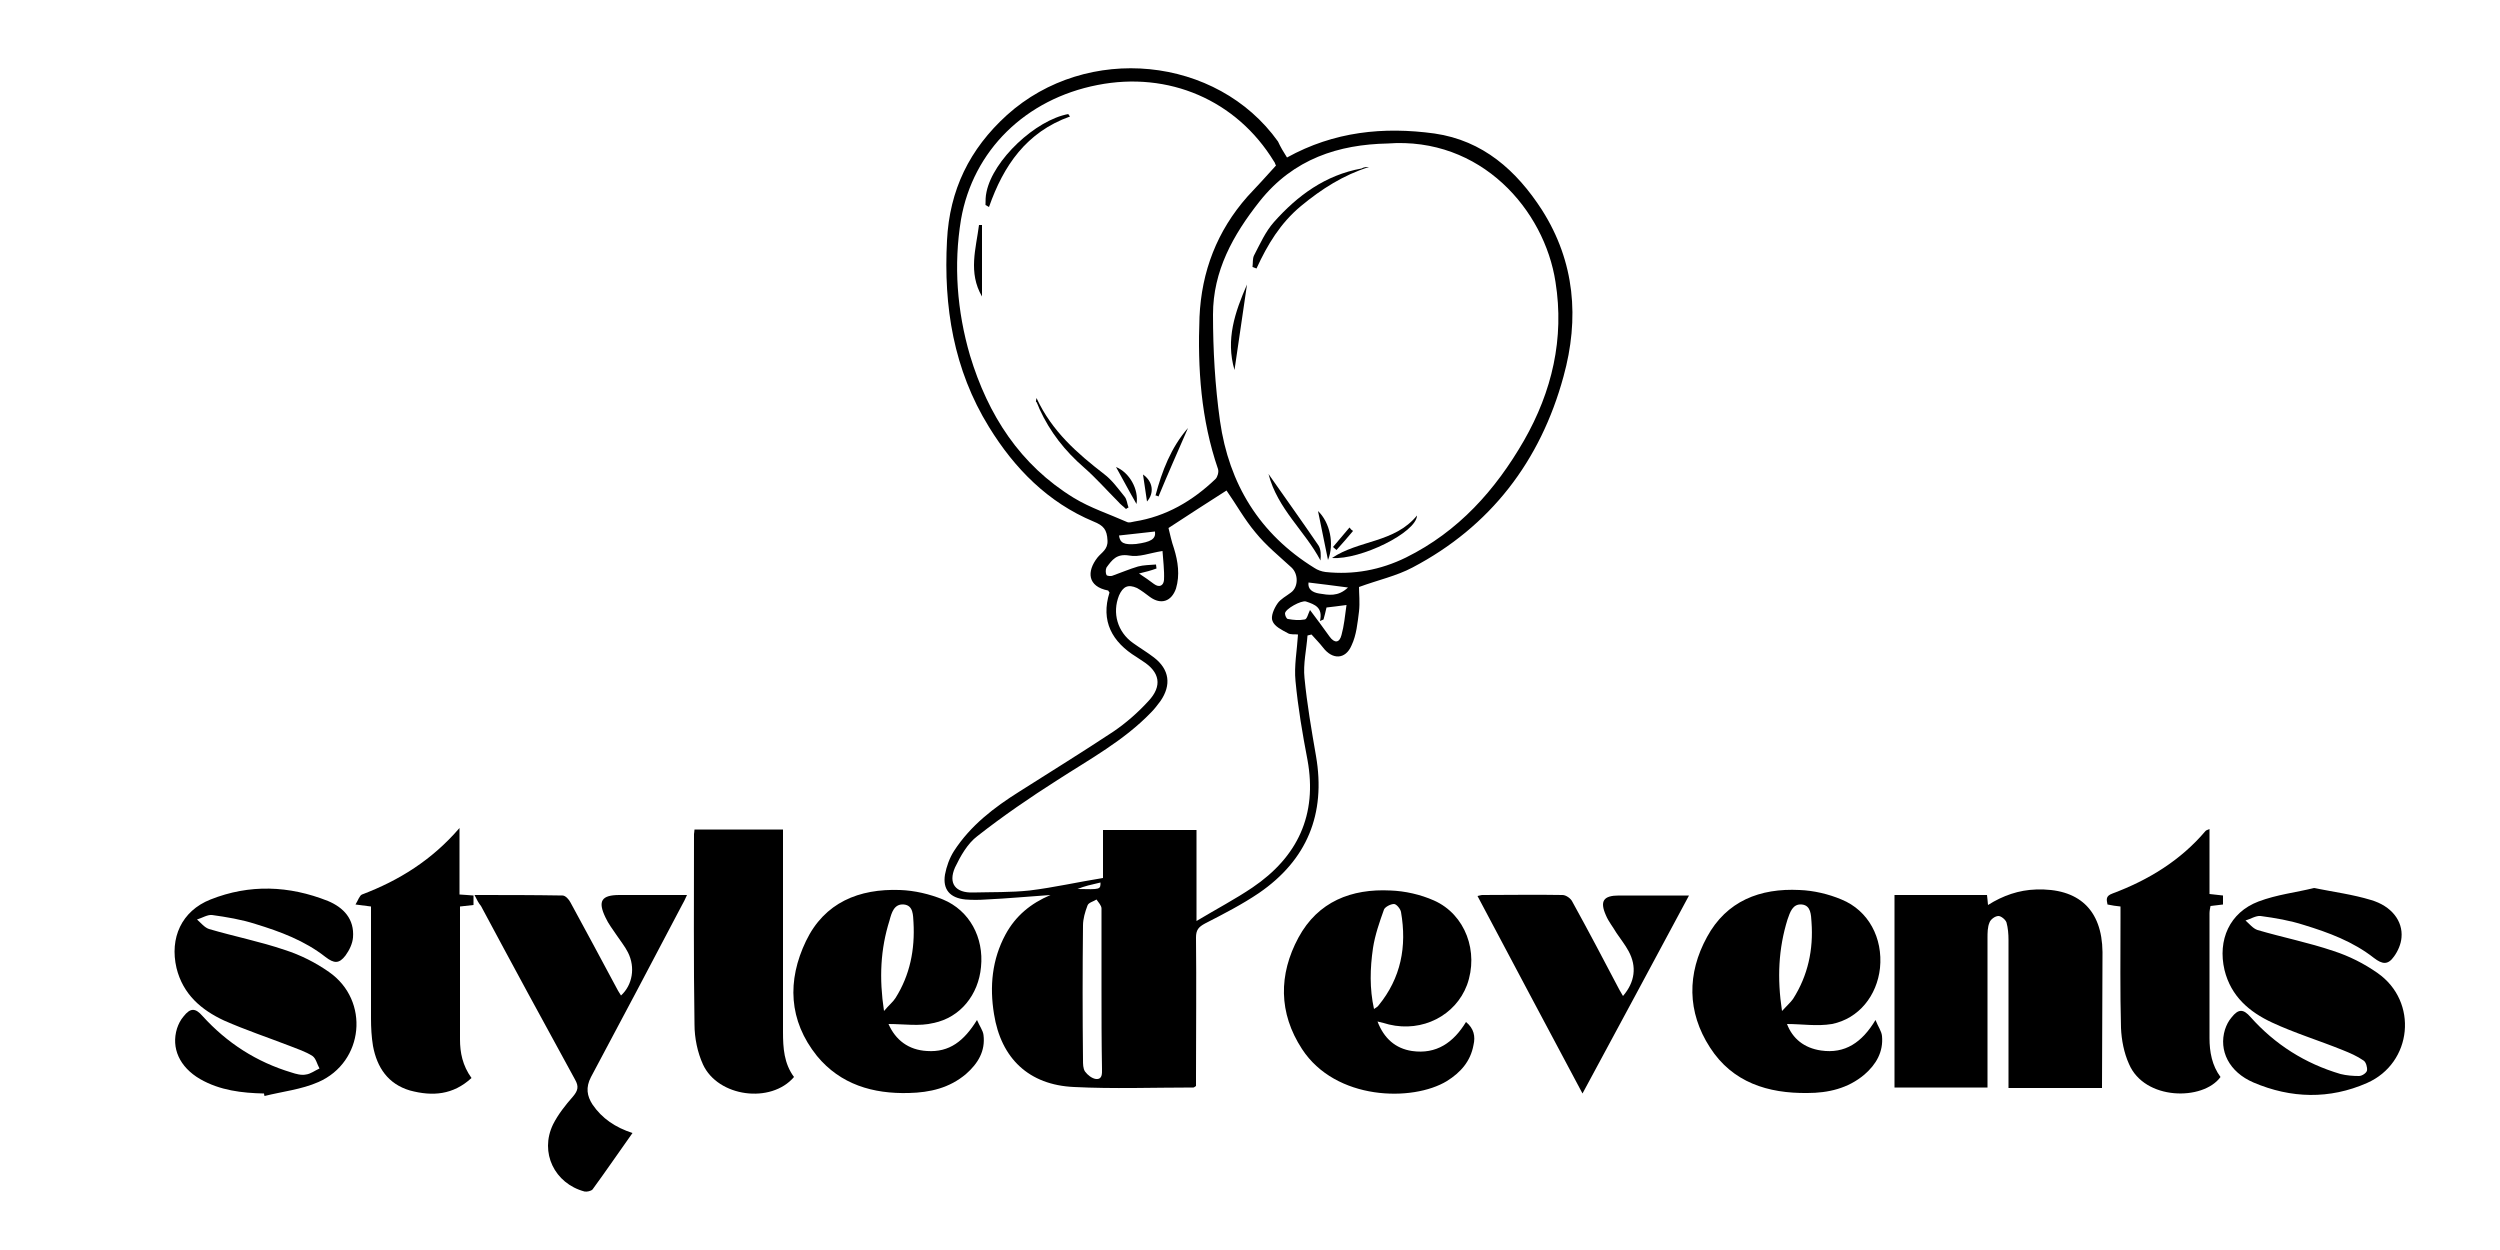 <?xml version="1.0" encoding="UTF-8"?>
<svg data-bbox="34.911 13.652 446.086 224.674" viewBox="0 0 500 250" xmlns="http://www.w3.org/2000/svg" data-type="shape">
    <g>
        <path d="M462.8 177.6c4 .8 7.8 1.3 11.4 2.4 4.1 1.2 6.4 4.2 6.1 7.5-.1 1.3-.7 2.7-1.5 3.8-1.2 1.7-2.3 1.6-4 .3-4.2-3.3-9.1-5.1-14-6.6-2.8-.9-5.7-1.4-8.7-1.8-.9-.1-2 .6-3 .9.8.7 1.5 1.6 2.4 1.9 5.1 1.5 10.2 2.5 15.2 4.2 3.1 1 6.1 2.5 8.8 4.4 8.2 5.7 7 18-2.1 22-7.5 3.3-15.2 3.1-22.7-.1-4.9-2.1-7-6.4-5.7-10.6.3-.9.7-1.7 1.3-2.4 1.4-1.8 2.4-1.7 3.8-.1q7.35 8.25 18 11.4c1.2.3 2.5.4 3.7.4.6 0 1.5-.6 1.6-1.1.1-.6-.2-1.7-.7-2-1.3-.9-2.7-1.5-4.2-2.1-4.7-1.9-9.6-3.4-14.1-5.5s-8.2-5.2-9.5-10.5c-1.4-6 1-11.5 6.8-13.7 3.7-1.4 7.5-1.8 11.1-2.7"/>
        <path d="M257.4 31.5c9.4-5.2 19.3-6.2 29.5-4.8 9.7 1.4 16.4 7.4 21.5 15.3 6.6 10.4 7.5 21.7 4.3 33.3-4.6 16.9-14.6 30-30.2 38.2-3.2 1.7-6.9 2.5-10.7 3.9 0 1.3.2 3.1 0 4.9-.3 2.3-.5 4.7-1.5 6.8-1.2 2.8-3.8 2.9-5.7.4-.7-.9-1.5-1.7-2.3-2.6-.3.1-.5.1-.8.2-.2 2.8-.9 5.7-.6 8.5.5 5.2 1.4 10.4 2.3 15.6 2 11.6-1.8 20.8-11.4 27.4-3.4 2.3-7.1 4.2-10.8 6.1-1.3.7-1.8 1.3-1.8 2.8.1 9.2 0 18.5 0 27.7v2c-.3.2-.4.3-.5.3-8 0-16 .3-23.9-.1-9-.4-14.6-5.7-16-14.6-.9-5.5-.4-10.9 2.3-15.9 2-3.7 5-6.2 9-7.9-4.4.3-8.6.7-12.9.9-1.4.1-2.8.1-4.1 0-3.1-.3-4.6-2-4.1-5 .3-1.6.9-3.3 1.8-4.7 3.3-5.1 8-8.7 13.1-11.9 6.3-4 12.6-7.9 18.8-12 2.5-1.7 4.9-3.8 7-6.1 2.8-3 2.3-5.8-1.2-8-.4-.3-.8-.5-1.2-.8-4.9-3-7.2-7.2-5.4-12.9-.2-.2-.2-.4-.3-.4-4.1-.8-4.3-3.8-2.1-6.6.8-1 2.1-1.6 2-3.4-.1-2.2-.8-3-2.8-3.8-9.1-3.8-15.8-10.6-20.9-18.9-7.1-11.5-9.1-24.1-8.4-37.3.5-10.1 4.5-18.3 12-25.1 16-14.4 42-11.8 54.2 5.3.5 1.1 1.1 2.1 1.8 3.2m20.1-2.8c-9.7.2-18.8 3-25.6 11.6-5.3 6.7-9.3 13.9-9.3 22.6 0 7.1.4 14.2 1.4 21.3 1.8 12.6 7.9 22.6 18.9 29.4.6.4 1.4.7 2.2.8 5.6.6 11-.4 16.1-2.9 10.5-5.2 17.9-13.5 23.6-23.4 5.6-9.8 8.1-20.4 6.3-31.7-2.2-14.4-14.9-29.1-33.6-27.7m-22.3 4.4c-.2-.3-.2-.6-.4-.8-7.5-12.3-21.1-18.1-35.3-15.3-14.4 2.8-24.9 13.1-27.3 26.9-1.5 9.1-.8 18.3 1.8 27.2 3.6 11.9 10 21.9 20.8 28.5 3.3 2 7 3.2 10.6 4.8.4.2 1 0 1.5-.1 6.3-1 11.6-4.1 16.2-8.5.4-.4.7-1.4.5-2-3.4-9.9-4.1-20.1-3.7-30.4.4-9.1 3.5-17.2 9.6-24.1 1.9-2 3.8-4.1 5.7-6.2m-21.5 72.5c.3 1.2.6 2.7 1.1 4.1.8 2.6 1.2 5.3.4 8-.9 2.6-3 3.3-5.2 1.7-.8-.6-1.7-1.3-2.6-1.8-1.8-.8-2.8-.3-3.6 1.5-1.4 3.5-.3 7.3 2.8 9.5 1.4 1 2.9 1.9 4.2 2.9 3.1 2.4 3.5 5.5 1.3 8.7-.6.8-1.2 1.6-1.9 2.3-5.4 5.6-12.2 9.3-18.7 13.5-5.5 3.5-10.9 7.2-16 11.2-2 1.5-3.4 4-4.5 6.3-1.4 3.2.1 5.1 3.6 5 3.8-.1 7.5 0 11.3-.4 4.9-.6 9.7-1.7 14.7-2.5V166h18.7v18.2c4-2.4 7.8-4.4 11.2-6.7 9-6.1 13-14.5 11-25.5-1-5.2-1.9-10.5-2.4-15.8-.3-3 .3-6.1.5-9.3-.6-.1-1.5.1-2.1-.3-1.1-.6-2.6-1.3-3-2.4-.4-.9.3-2.5 1-3.5.6-.9 1.8-1.5 2.7-2.2 1.5-1.1 1.5-3.7.1-5-2.5-2.3-5.1-4.4-7.2-7-2.2-2.6-3.9-5.7-5.8-8.4-3.8 2.4-7.6 4.9-11.6 7.5m-13.4 92.3v-16.2c0-.6-.6-1.2-1-1.8-.6.4-1.6.6-1.8 1.2-.5 1.3-.9 2.7-.9 4-.1 9-.1 17.9 0 26.9 0 .8 0 1.7.4 2.3.5.7 1.4 1.4 2.2 1.5 1.3.1 1.2-1.1 1.2-2-.1-5.4-.1-10.7-.1-15.9M262 122c1.3 1.7 2.6 3.5 3.9 5.3 1 1.4 2 1.3 2.4-.3.5-1.8.7-3.8 1-6-1.7.2-2.9.4-4 .5q-.3 1.35-.6 2.4c-.2.1-.5.2-.7.3.6-2.7-1-3.3-2.8-3.9-.9-.3-4.2 1.5-4.2 2.4 0 .4.3 1.1.6 1.1 1.1.2 2.2.3 3.3.1.5 0 .7-1.1 1.1-1.9m-34.2-7.3c1.2.8 2.1 1.4 3 2.1 1.1.8 1.9.3 2-.8.1-2-.2-4.1-.3-5.8-2.6.4-4.7 1.3-6.7.9-2.5-.4-3.4.9-4.5 2.4-.2.4-.2 1.1 0 1.5.1.2.9.3 1.3.1 1.7-.6 3.3-1.3 5-1.8 1.1-.3 2.4-.3 3.6-.4 0 .3.1.5.1.8-1.1.4-2.2.7-3.5 1m-4-7.6c.2 1.5 1 1.9 3.4 1.7 3-.4 4-1 3.8-2.5-2.4.3-4.7.5-7.2.8m45.8 10.4c-3-.4-5.4-.7-7.9-1-.2 1.4.9 2 2.1 2.2 1.9.3 3.8.7 5.8-1.2m-49.5 59c-.8.2-1.7.4-2.5.6-.7.2-1.4.4-2.1.7 4.6.1 4.6.1 4.6-1.3"/>
        <path d="M420.4 217.6h-18.7V188c0-1.2-.1-2.4-.4-3.5-.2-.6-1.1-1.3-1.6-1.3-.7 0-1.6.7-1.8 1.3-.4.9-.4 2.1-.4 3.1v29.9h-18.6V179h18.5c.1.6.1 1.2.2 2 3-1.9 6.2-3 9.6-3.1 8.5-.3 13.2 4 13.3 12.5 0 9.1-.1 18-.1 27.2"/>
        <path d="M293.2 204.4c1.6 1.3 1.9 2.9 1.5 4.6-.6 3.3-2.6 5.5-5.3 7.2-6.9 4.2-22.3 3.9-29-6.4-4.7-7.2-4.7-14.9-.7-22.3 3.9-7.2 10.6-9.8 18.4-9.4 2.9.1 6 .8 8.7 2 6.3 2.8 9 10.3 6.6 16.9-2.3 6.1-8.9 9.5-15.6 7.9-.7-.2-1.4-.4-2.3-.6 1.3 3.4 3.6 5.4 6.9 5.9 4.9.7 8.3-1.7 10.8-5.8m-18.4-2.6c.4-.3.7-.4.9-.7 4.5-5.5 5.7-11.8 4.5-18.7-.1-.6-.9-1.6-1.4-1.6-.7 0-1.8.6-2 1.1-.9 2.5-1.8 5.1-2.2 7.7-.6 4.1-.7 8.1.2 12.2"/>
        <path d="M357.4 204.8c1.1 2.9 3.4 4.8 6.8 5.3 4.8.7 8.2-1.6 10.9-6.1.5 1.3 1.2 2.2 1.3 3.2.3 3.2-1.2 5.7-3.5 7.7-3.3 2.8-7.3 3.7-11.4 3.7-7.9.1-15-2.1-19.5-9.1-4.6-7.1-4.6-14.8-.6-22.1 3.9-7.2 10.6-9.8 18.5-9.4 2.8.1 5.8.8 8.4 1.9 5.4 2.2 8.3 7.7 7.7 13.7-.6 5.5-4.2 10.1-9.6 11.2-3 .5-6 0-9 0m-1-2.6c1-1.1 1.7-1.7 2.2-2.4 3-4.7 4.1-9.9 3.7-15.4-.1-1.4-.1-3.3-1.9-3.5-1.9-.2-2.4 1.6-2.9 3-1.8 5.8-2.1 11.7-1.1 18.3"/>
        <path d="M177.7 204.8c1.4 3.2 4 5.2 7.7 5.4 4.5.3 7.4-2 10-6.2.5 1.2 1.2 2.1 1.3 3 .4 3.2-1.1 5.7-3.5 7.8-3.3 2.8-7.2 3.7-11.4 3.8-7.2.2-13.7-1.7-18.4-7.4-5.7-7.1-6-15.1-2.2-23 3.7-7.7 10.6-10.5 18.8-10.2 2.9.1 5.9.8 8.6 1.9 5.3 2.2 8.2 7.6 7.6 13.5-.5 5.5-4.1 10.1-9.5 11.2-2.8.7-5.9.2-9 .2m-.9-2.6c1-1.2 1.8-1.8 2.3-2.6 2.9-4.6 3.9-9.7 3.6-15.1-.1-1.4 0-3.4-1.9-3.6-2-.2-2.5 1.7-2.9 3.2-1.8 5.7-2.1 11.5-1.1 18.1"/>
        <path d="M52.8 218.7c-4.4-.1-8.8-.6-12.8-2.9-4.1-2.4-5.8-6.2-4.6-10.1.3-.9.7-1.7 1.3-2.4 1.4-1.8 2.4-1.7 3.8-.1 4.9 5.4 10.8 9.2 17.8 11.3.9.3 2 .6 2.9.4.9-.1 1.8-.8 2.7-1.2-.5-.9-.7-2-1.4-2.5-1.4-.9-3-1.4-4.5-2-4.4-1.7-8.9-3.2-13.2-5.1-4.5-2.1-8.2-5.2-9.5-10.5-1.4-6 1-11.4 6.8-13.7 7.8-3.1 15.7-2.8 23.5.3 3.1 1.3 5.3 3.6 5 7.3-.1 1.2-.7 2.5-1.5 3.6-1.3 1.7-2.3 1.6-4 .3-4.2-3.3-9.1-5.1-14-6.6-2.8-.9-5.8-1.4-8.7-1.8-.9-.1-2 .6-3 .9.8.7 1.5 1.6 2.4 1.9 5.1 1.5 10.2 2.5 15.2 4.2 3.1 1 6.1 2.5 8.8 4.4 8.2 5.7 7 18-2.1 22-3.4 1.5-7.2 1.9-10.8 2.8 0-.1-.1-.3-.1-.5"/>
        <path d="M94.9 179c6.1 0 11.8 0 17.6.1.6 0 1.3.8 1.6 1.4 3 5.5 6 11.1 9 16.7.3.6.7 1.3 1.1 1.9 2.3-2.1 2.9-5.6 1.4-8.6-.6-1.2-1.5-2.3-2.3-3.5s-1.6-2.2-2.2-3.5c-1.6-3.3-.8-4.5 2.8-4.5h13.5c-.4.9-.7 1.5-1.1 2.2-6 11.4-12 22.8-18.1 34.2-1.1 2.1-.8 3.8.3 5.5 1.9 2.8 4.6 4.6 8 5.7-2.7 3.8-5.3 7.6-8 11.3-.3.3-1.1.5-1.6.4-6-1.6-9-7.8-6.3-13.4 1-2 2.5-3.9 4-5.6 1-1.2 1.2-2 .4-3.4-6.3-11.5-12.6-23.1-18.8-34.7-.5-.6-.8-1.2-1.3-2.2"/>
        <path d="M138.9 165.9h17.7v40.5c0 3.2.2 6.3 2.2 9-4.6 5.4-15.2 4-18.2-2.5-1.1-2.4-1.7-5.3-1.7-8-.2-12.7-.1-25.4-.1-38.1 0-.2.1-.5.1-.9"/>
        <path d="M441.9 165.8v13c1 .1 1.8.2 2.7.3v1.8c-.8.1-1.6.2-2.5.3-.1.5-.2 1-.2 1.5v24.9c0 2.8.5 5.5 2.2 7.8-3.5 4.8-15.2 4.7-18.3-2.6-1-2.2-1.5-4.8-1.6-7.2-.2-7.3-.1-14.6-.1-22v-2.3c-.9-.1-1.7-.2-2.6-.4-.2-1-.4-1.7 1-2.2 7.2-2.7 13.6-6.6 18.6-12.5.2-.2.4-.2.8-.4"/>
        <path d="M94.3 215.6c-3.7 3.4-7.8 3.7-12.3 2.5-4.4-1.3-6.6-4.6-7.4-8.9-.3-1.8-.4-3.7-.4-5.5v-22.4c-.9-.1-1.7-.2-3.1-.4.5-.8.8-1.8 1.3-2 7.4-2.8 14-6.9 19.5-13.3v13.3c1.1.1 1.9.1 2.8.2v1.9c-.9.1-1.7.2-2.7.3v26.6c0 2.6.5 5.2 2.3 7.7"/>
        <path d="M316.5 218.7c-7.1-13.3-14-26.3-21-39.5.5-.1.7-.2 1-.2 5.3 0 10.7-.1 16 0 .7 0 1.7.7 2 1.4 3.2 5.8 6.3 11.7 9.4 17.6.2.4.5.8.7 1.2 2.4-2.8 2.8-5.9 1.1-9-.7-1.3-1.6-2.4-2.4-3.6-.7-1.2-1.6-2.3-2.1-3.5-1.3-2.9-.5-4 2.6-4h14c-7.1 13.2-14.1 26.3-21.3 39.6"/>
        <path d="M273.8 33.4c-5.1 1.6-9.5 4.4-13.6 7.8s-6.7 7.7-8.9 12.5c-.3-.1-.5-.2-.8-.3.1-.8 0-1.7.3-2.3 1.2-2.3 2.3-4.8 4-6.7 4.7-5.3 10.3-9.4 17.5-10.7.5-.3 1-.3 1.5-.3"/>
        <path d="M266.4 111.6c5.3-3.6 12.5-3 17-8.5-.1 3.4-11.3 8.9-17 8.5"/>
        <path d="M253.7 94.8c3.5 5 6.8 9.6 10 14.3.5.8.5 1.9.4 3-3.1-5.9-8.6-10.3-10.4-17.3"/>
        <path d="M249.4 56.9c-.8 5.7-1.7 11.4-2.5 17.1-1.8-6.1.1-11.6 2.5-17.1"/>
        <path d="M263.6 102.2c2.4 2.3 3.3 6.6 2 9.8-.7-3.4-1.3-6.4-2-9.8"/>
        <path d="M270.6 106.2c-1.1 1.3-2.2 2.6-3.3 3.8-.2-.2-.5-.4-.7-.6l3.3-3.9c.2.3.4.5.7.7"/>
        <path d="M207.3 79.6c3.1 6.7 8.2 11.1 13.5 15.2 1.6 1.2 2.8 2.9 4.1 4.5.5.6.5 1.4.8 2.2-.2.1-.4.2-.5.3-.5-.5-1.1-.9-1.6-1.5-2.3-2.3-4.4-4.7-6.8-6.8-3.8-3.3-6.8-7.1-8.9-11.7-.2-.5-.4-1-.6-1.4-.2 0-.1-.2 0-.8"/>
        <path d="M214 23.3c-8.7 3.1-13.3 9.8-16.2 18.1-.2-.1-.5-.3-.7-.4 0-.9 0-1.7.2-2.6 1.3-6.4 9.8-14.4 16.4-15.6-.1 0 0 .1.3.5"/>
        <path d="M196.4 59.3c-2.8-4.8-1.2-9.6-.6-14.3h.6z"/>
        <path d="M237.6 85.6c-2 4.6-4 9.1-5.9 13.7-.2-.1-.4-.2-.6-.2 1.3-4.9 3.1-9.6 6.5-13.5"/>
        <path d="M227.3 100.8c-1.5-2.6-2.7-4.9-4.1-7.4 2.7 1.1 4.6 4.5 4.1 7.4"/>
        <path d="M229.4 100.3c-.3-1.8-.5-3.6-.8-5.4 2 1.4 2.3 3.7.8 5.4"/>
    </g>
</svg>
